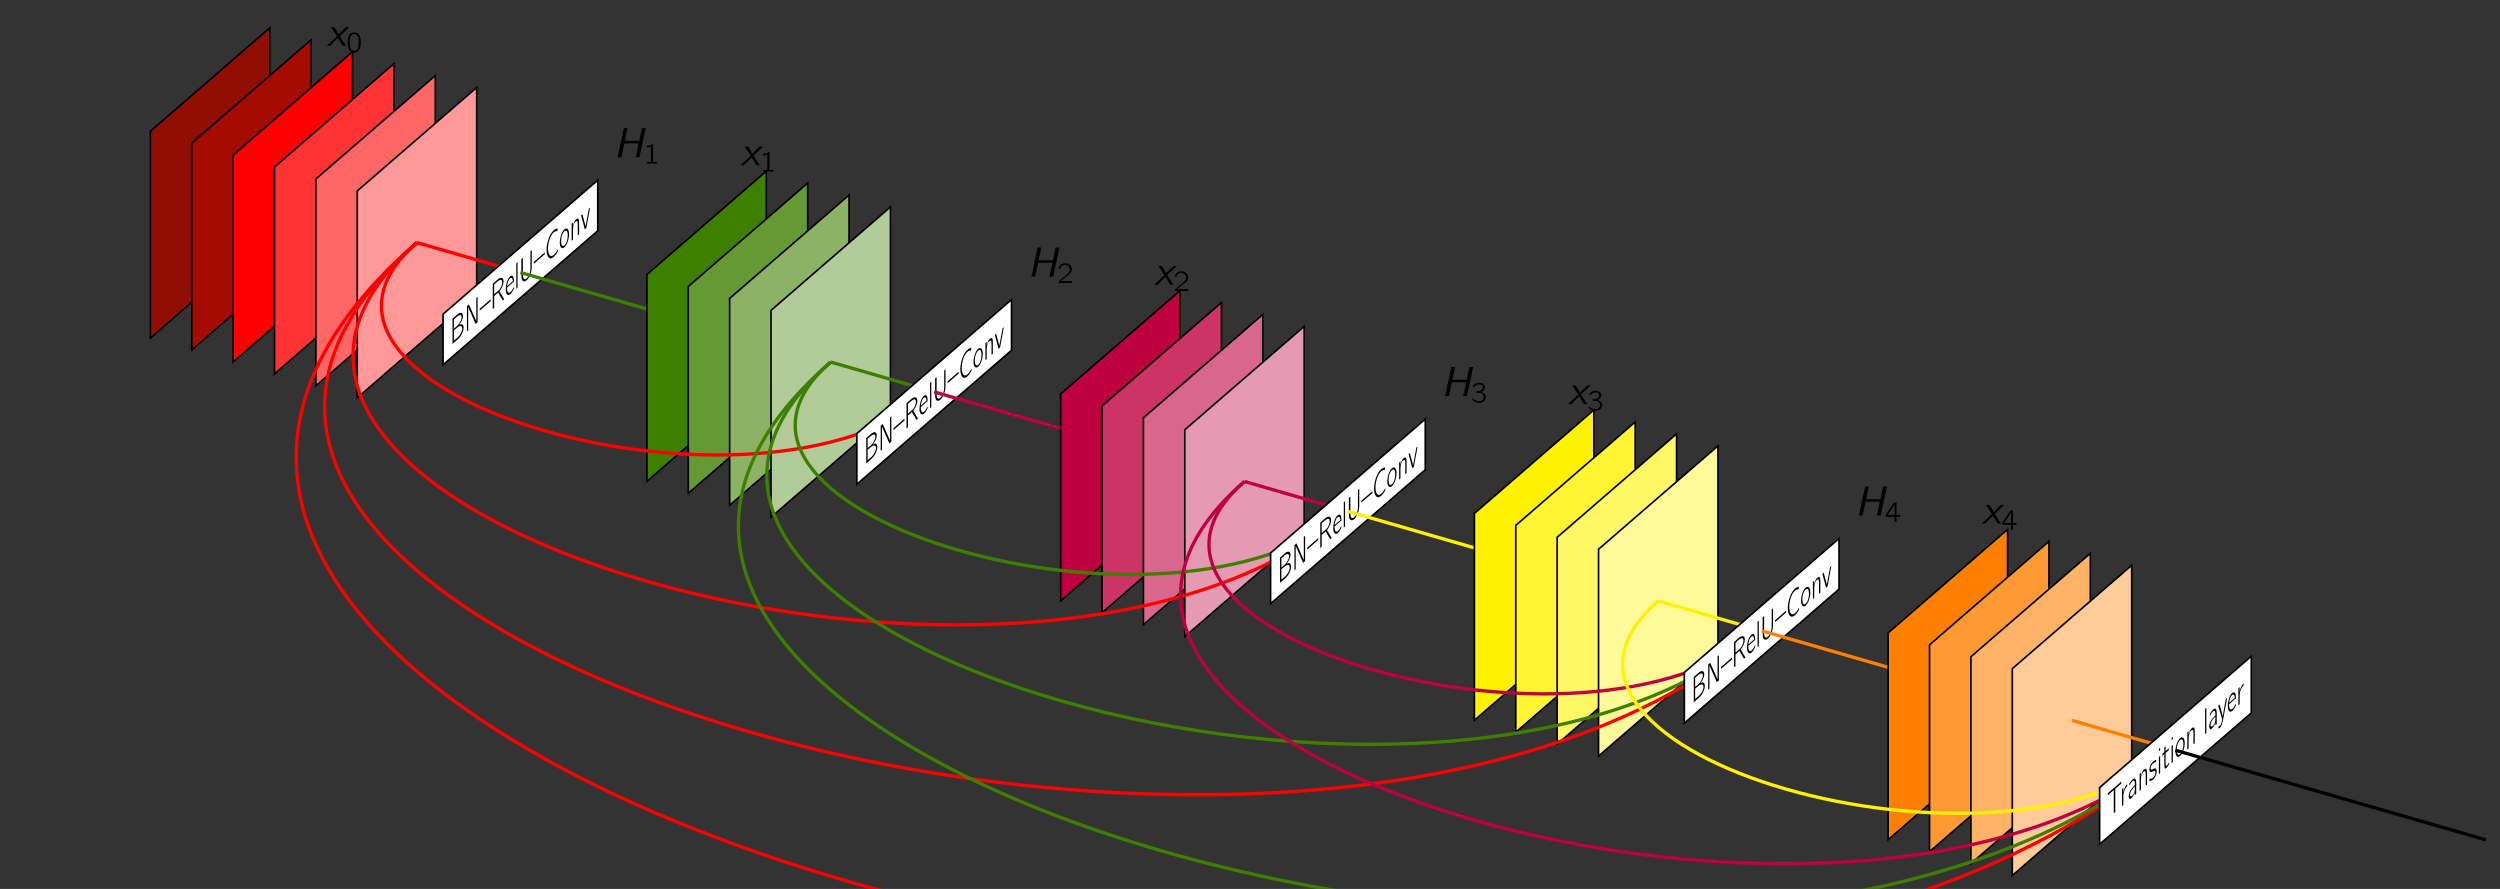 <?xml version="1.0" encoding="UTF-8"?>
<svg xmlns="http://www.w3.org/2000/svg" xmlns:xlink="http://www.w3.org/1999/xlink" width="593.323pt" height="210.975pt" viewBox="0 0 593.323 210.975">
<rect x="0" y="0" width="593.323" height="210.975" fill="#333333" stroke="none"/>
<defs>
<g>
<g id="glyph-0-0">
<path d="M 4.578 0 L 3.078 -2.281 L 5.359 -4.422 L 4.531 -4.422 L 2.844 -2.781 L 1.828 -4.422 L 1 -4.422 L 2.422 -2.281 L 0 0 L 0.812 0 L 2.656 -1.875 L 3.766 0 Z M 4.578 0 "/>
</g>
<g id="glyph-0-1">
<path d="M 6.109 0 L 7.594 -6.922 L 6.703 -6.922 L 6.047 -3.891 L 2.656 -3.891 L 3.297 -6.922 L 2.406 -6.922 L 0.938 0 L 1.828 0 L 2.516 -3.297 L 5.922 -3.297 L 5.219 0 Z M 6.109 0 "/>
</g>
<g id="glyph-1-0">
<path d="M 1.828 -4.688 C 1.672 -4.656 1.5 -4.641 1.359 -4.562 C 0.625 -4.281 0.375 -3.344 0.375 -2.406 C 0.375 -2.266 0.375 -2.125 0.375 -1.969 C 0.391 -1.328 0.547 -0.688 0.906 -0.297 C 1.219 0.016 1.672 0.141 2.094 0.109 C 2.359 0.078 2.578 -0.016 2.766 -0.141 C 3.359 -0.562 3.5 -1.422 3.5 -2.359 C 3.5 -3.125 3.359 -3.812 2.984 -4.234 C 2.703 -4.547 2.266 -4.719 1.828 -4.688 Z M 2.422 -4.172 C 2.5 -4.125 2.562 -4.078 2.625 -4.016 C 2.891 -3.766 2.969 -3.266 2.984 -2.797 C 2.984 -2.703 2.984 -2.609 2.984 -2.516 L 2.984 -2.156 C 2.984 -1.562 2.938 -0.984 2.672 -0.625 C 2.328 -0.172 1.578 -0.156 1.219 -0.609 C 1.125 -0.703 1.078 -0.828 1.031 -0.938 C 0.906 -1.297 0.875 -1.734 0.875 -2.188 L 0.875 -2.547 C 0.875 -2.641 0.891 -2.719 0.891 -2.812 C 0.891 -3.359 1.031 -3.906 1.391 -4.141 C 1.672 -4.312 2.094 -4.359 2.422 -4.172 Z M 2.422 -4.172 "/>
</g>
<g id="glyph-1-1">
<path d="M 0.781 -4.219 L 0.781 -3.828 C 1.125 -3.828 1.469 -3.891 1.781 -4.031 L 1.781 -0.391 L 0.812 -0.391 L 0.812 0 L 3.25 0 L 3.25 -0.391 L 2.281 -0.391 L 2.281 -4.688 C 2.25 -4.688 2.188 -4.688 2.156 -4.672 C 2.109 -4.656 2.062 -4.594 2.016 -4.562 C 1.734 -4.328 1.219 -4.219 0.781 -4.219 Z M 0.781 -4.219 "/>
</g>
<g id="glyph-1-2">
<path d="M 0.625 -3.203 C 0.734 -3.609 0.906 -4.047 1.344 -4.203 C 1.5 -4.266 1.672 -4.281 1.859 -4.266 C 2.219 -4.234 2.578 -4.094 2.797 -3.781 C 2.938 -3.578 2.984 -3.328 2.953 -3.078 C 2.875 -2.406 2.281 -1.984 1.797 -1.609 C 1.406 -1.312 0.594 -0.594 0.594 -0.594 L 0.453 -0.484 C 0.391 -0.406 0.391 -0.422 0.391 -0.266 L 0.391 0 L 3.484 0 L 3.484 -0.438 L 0.844 -0.438 C 1.109 -0.672 1.906 -1.344 2.141 -1.516 C 2.578 -1.844 3.062 -2.156 3.344 -2.641 C 3.641 -3.203 3.453 -3.922 2.969 -4.312 C 2.438 -4.766 1.469 -4.828 0.875 -4.391 C 0.656 -4.234 0.5 -3.984 0.391 -3.734 C 0.375 -3.672 0.328 -3.609 0.328 -3.547 C 0.344 -3.516 0.391 -3.484 0.406 -3.438 C 0.469 -3.359 0.547 -3.266 0.625 -3.203 Z M 0.625 -3.203 "/>
</g>
<g id="glyph-1-3">
<path d="M 0.688 -3.547 C 0.969 -4.031 1.516 -4.344 2.078 -4.281 C 2.484 -4.266 2.875 -4.031 2.812 -3.547 C 2.766 -3.156 2.453 -2.859 2.078 -2.75 C 1.875 -2.688 1.516 -2.672 1.297 -2.656 L 1.297 -2.266 L 1.75 -2.266 C 1.844 -2.266 1.938 -2.281 2.047 -2.266 C 2.297 -2.25 2.547 -2.156 2.734 -1.984 C 3.047 -1.688 3.094 -1.156 2.906 -0.781 C 2.812 -0.641 2.703 -0.516 2.547 -0.438 C 2.188 -0.219 1.734 -0.266 1.344 -0.391 C 1.078 -0.469 0.828 -0.609 0.625 -0.797 C 0.531 -0.875 0.469 -0.953 0.391 -1.031 C 0.375 -0.953 0.359 -0.859 0.344 -0.781 C 0.328 -0.672 0.312 -0.641 0.391 -0.562 L 0.516 -0.438 C 0.719 -0.266 0.953 -0.125 1.203 -0.016 C 1.75 0.188 2.391 0.172 2.891 -0.141 C 3.375 -0.469 3.734 -1.094 3.453 -1.688 C 3.266 -2.094 2.922 -2.328 2.469 -2.469 C 2.734 -2.594 2.922 -2.703 3.094 -2.953 C 3.234 -3.156 3.391 -3.469 3.312 -3.797 C 3.25 -4.141 2.969 -4.406 2.656 -4.547 C 2.203 -4.75 1.656 -4.719 1.203 -4.516 C 0.969 -4.422 0.766 -4.266 0.594 -4.078 C 0.562 -4.062 0.453 -3.922 0.453 -3.875 C 0.453 -3.844 0.625 -3.609 0.688 -3.547 Z M 0.688 -3.547 "/>
</g>
<g id="glyph-1-4">
<path d="M 0.219 -1.219 L 2.344 -1.219 L 2.344 0 L 2.812 0 L 2.812 -1.219 L 3.656 -1.219 L 3.656 -1.641 L 2.812 -1.641 L 2.812 -4.641 L 2.422 -4.641 C 2.375 -4.641 2.297 -4.656 2.266 -4.625 C 2.203 -4.578 2.109 -4.406 2.078 -4.391 L 1.672 -3.781 C 1.516 -3.547 0.375 -1.875 0.297 -1.75 C 0.219 -1.672 0.219 -1.641 0.219 -1.5 Z M 2.359 -4.188 L 2.359 -1.641 L 0.719 -1.641 L 1.766 -3.188 C 1.953 -3.516 2.188 -3.828 2.359 -4.188 Z M 2.359 -4.188 "/>
</g>
<g id="glyph-2-0">
<path d="M 0.5 -6.422 L 0.5 -0.422 L 1.75 -1.516 C 2.203 -1.906 2.641 -2.484 2.938 -3.328 C 3.047 -3.625 3.125 -3.984 3.125 -4.281 C 3.125 -5.266 2.547 -5.203 2.094 -4.953 C 2.453 -5.453 2.984 -6.25 2.984 -7.094 C 2.984 -7.656 2.703 -7.844 2.438 -7.812 C 2.234 -7.828 2 -7.703 1.766 -7.531 Z M 0.828 -1.188 L 0.828 -3.641 L 1.578 -4.281 C 1.859 -4.531 2.141 -4.656 2.391 -4.672 C 2.594 -4.656 2.797 -4.484 2.797 -4.078 C 2.797 -3.203 2.141 -2.344 1.766 -2 Z M 0.828 -4.047 L 0.828 -6.266 L 1.609 -6.938 C 2.016 -7.281 2.656 -7.531 2.656 -6.766 C 2.656 -5.969 2.016 -5.125 1.625 -4.734 Z M 0.828 -4.047 "/>
</g>
<g id="glyph-2-1">
<path d="M 0.5 -6.422 L 0.5 -0.422 L 0.797 -0.703 L 0.797 -6.203 L 2.547 -2.219 L 2.594 -2.234 L 3.031 -2.625 L 3.031 -8.625 L 2.719 -8.359 L 2.719 -2.875 L 0.984 -6.812 L 0.938 -6.812 Z M 0.5 -6.422 "/>
</g>
<g id="glyph-2-2">
<path d="M 0 -2.75 L 0 -2.312 L 2.609 -4.578 L 2.609 -5.016 Z M 0 -2.75 "/>
</g>
<g id="glyph-2-3">
<path d="M 0.484 -6.422 L 0.484 -0.422 L 0.828 -0.719 L 0.828 -3.516 L 1.719 -4.297 C 1.812 -4.359 1.938 -4.031 2.016 -3.875 C 2.266 -3.453 2.531 -3.062 2.766 -2.594 C 2.812 -2.547 2.828 -2.438 2.891 -2.5 C 2.922 -2.531 2.938 -2.547 2.969 -2.562 L 3.203 -2.766 L 2.078 -4.656 C 2.484 -5.109 3.047 -6.156 3.047 -7 L 3.047 -7.078 C 3 -8.156 2.203 -7.906 1.641 -7.422 Z M 0.828 -3.938 L 0.828 -6.266 L 1.547 -6.891 C 1.906 -7.188 2.344 -7.531 2.594 -7.219 C 2.688 -7.125 2.719 -6.953 2.719 -6.719 C 2.719 -6.344 2.578 -5.891 2.391 -5.547 C 2.141 -5.062 1.828 -4.797 1.531 -4.547 Z M 0.828 -3.938 "/>
</g>
<g id="glyph-2-4">
<path d="M 2.125 -2.797 C 1.891 -2.281 1.672 -1.812 1.328 -1.531 C 0.812 -1.078 0.516 -1.656 0.516 -2.609 L 2.156 -4.047 C 2.156 -4.609 2.109 -5.172 1.859 -5.375 C 1.703 -5.516 1.469 -5.438 1.234 -5.25 C 0.562 -4.656 0.219 -3.203 0.219 -2.188 L 0.219 -2.156 C 0.219 -1.141 0.672 -0.516 1.328 -1.078 C 1.609 -1.328 1.859 -1.734 2.078 -2.188 C 2.109 -2.266 2.156 -2.328 2.156 -2.422 C 2.156 -2.438 2.141 -2.469 2.141 -2.484 C 2.141 -2.594 2.125 -2.688 2.125 -2.797 Z M 0.547 -2.969 C 0.594 -3.609 0.859 -4.484 1.234 -4.812 C 1.562 -5.078 1.781 -4.891 1.859 -4.469 C 1.875 -4.359 1.891 -4.25 1.906 -4.141 Z M 0.547 -2.969 "/>
</g>
<g id="glyph-2-5">
<path d="M 0.406 -6.344 L 0.406 -0.344 L 0.703 -0.609 L 0.703 -6.609 Z M 0.406 -6.344 "/>
</g>
<g id="glyph-2-6">
<path d="M 0.484 -6.422 L 0.484 -2.641 C 0.484 -1.766 0.641 -0.984 1.297 -1.125 C 1.438 -1.141 1.578 -1.234 1.719 -1.359 C 2.328 -1.875 2.906 -3.156 2.953 -4.438 L 2.953 -8.562 L 2.641 -8.281 L 2.641 -4.188 C 2.625 -3.781 2.562 -3.359 2.422 -2.938 C 2.25 -2.453 1.984 -2.031 1.719 -1.812 C 1.438 -1.562 1.172 -1.531 1 -1.812 C 0.844 -2.062 0.844 -2.5 0.844 -2.953 L 0.844 -6.719 Z M 0.484 -6.422 "/>
</g>
<g id="glyph-2-7">
<path d="M 3.062 -3.5 C 2.953 -3.328 2.875 -3.125 2.766 -2.953 C 2.562 -2.594 2.328 -2.328 2.109 -2.141 C 1.25 -1.391 0.75 -2.312 0.75 -3.656 C 0.75 -4.953 1.234 -6.75 2.109 -7.516 C 2.297 -7.641 2.484 -7.734 2.656 -7.797 C 2.766 -7.812 2.859 -7.781 2.969 -7.797 L 3.031 -8.453 C 2.719 -8.391 2.391 -8.219 2.062 -7.922 C 1.625 -7.547 1.234 -6.922 0.938 -6.141 C 0.594 -5.234 0.406 -4.219 0.406 -3.359 C 0.406 -1.844 1.031 -0.75 2.062 -1.641 C 2.391 -1.938 2.734 -2.328 3.031 -2.938 C 3.062 -2.984 3.078 -3 3.078 -3.078 C 3.078 -3.125 3.078 -3.156 3.078 -3.172 Z M 3.062 -3.5 "/>
</g>
<g id="glyph-2-8">
<path d="M 1.234 -5.25 C 0.562 -4.531 0.203 -3.234 0.203 -2.203 C 0.203 -1.141 0.656 -0.5 1.312 -1.078 L 1.375 -1.125 C 2.031 -1.828 2.406 -3.125 2.406 -4.125 L 2.406 -4.25 C 2.375 -5.203 1.969 -5.875 1.297 -5.297 Z M 0.516 -2.422 L 0.516 -2.516 C 0.516 -3 0.578 -3.562 0.797 -4.094 C 0.922 -4.438 1.125 -4.703 1.312 -4.875 C 1.828 -5.312 2.094 -4.766 2.094 -3.922 C 2.094 -3.094 1.859 -1.984 1.297 -1.5 C 1.094 -1.312 0.891 -1.312 0.75 -1.484 C 0.594 -1.656 0.547 -2.016 0.516 -2.422 Z M 0.516 -2.422 "/>
</g>
<g id="glyph-2-9">
<path d="M 0.703 -3.828 L 0.703 -4.688 L 0.406 -4.422 L 0.406 -0.344 L 0.719 -0.625 L 0.719 -2.812 C 0.719 -3.375 0.797 -4.406 1.281 -4.828 C 1.453 -4.984 1.641 -5.078 1.75 -4.953 C 1.844 -4.812 1.859 -4.578 1.859 -4.344 C 1.859 -4.219 1.859 -4.094 1.859 -3.969 L 1.859 -1.609 L 2.172 -1.875 L 2.172 -4.234 C 2.172 -4.375 2.172 -4.516 2.172 -4.672 C 2.172 -5.328 2.047 -5.922 1.469 -5.422 C 1.219 -5.203 0.984 -4.797 0.828 -4.312 C 0.797 -4.156 0.734 -3.984 0.703 -3.828 Z M 0.703 -3.828 "/>
</g>
<g id="glyph-2-10">
<path d="M 0.078 -4.141 C 0.094 -4.031 0.125 -3.938 0.156 -3.844 L 0.297 -3.266 C 0.516 -2.531 0.703 -1.781 0.891 -1.016 C 0.922 -0.938 0.938 -0.812 0.969 -0.828 L 1.281 -1.094 C 1.328 -1.141 1.344 -1.234 1.344 -1.297 L 1.578 -2.578 C 1.719 -3.344 1.859 -4.062 2 -4.828 L 2.125 -5.562 C 2.156 -5.703 2.188 -5.844 2.203 -5.984 L 1.906 -5.688 L 1.141 -1.562 L 0.391 -4.391 L 0.297 -4.328 Z M 0.078 -4.141 "/>
</g>
<g id="glyph-2-11">
<path d="M 0.188 -6.125 L 0.188 -5.656 L 1.625 -6.906 L 1.625 -1.406 L 1.984 -1.719 L 1.984 -7.219 L 3.406 -8.453 L 3.406 -8.922 Z M 0.188 -6.125 "/>
</g>
<g id="glyph-2-12">
<path d="M 0.703 -3.609 L 0.703 -4.688 L 0.406 -4.422 L 0.406 -0.344 L 0.719 -0.625 L 0.719 -2.781 C 0.719 -3.594 1.125 -4.625 1.641 -5.078 L 1.641 -5.578 C 1.328 -5.297 1.031 -4.75 0.844 -4.156 C 0.797 -3.969 0.734 -3.797 0.703 -3.609 Z M 0.703 -3.609 "/>
</g>
<g id="glyph-2-13">
<path d="M 0.438 -3.703 C 0.516 -3.859 0.609 -4.031 0.688 -4.172 C 0.844 -4.422 1.016 -4.656 1.188 -4.797 L 1.234 -4.859 C 1.469 -5.062 1.641 -4.875 1.703 -4.547 C 1.719 -4.453 1.719 -4.312 1.719 -4.188 L 1.719 -3.797 C 1.203 -3.344 0.266 -2.344 0.266 -1.203 C 0.266 -0.688 0.484 -0.359 0.828 -0.656 C 1.141 -0.938 1.516 -1.453 1.719 -2.094 L 1.719 -1.5 L 2.047 -1.766 L 2.047 -4.062 C 2.047 -4.188 2.047 -4.312 2.047 -4.453 C 2.047 -5.094 1.828 -5.688 1.297 -5.297 L 1.234 -5.25 C 0.984 -5.016 0.734 -4.734 0.516 -4.344 C 0.469 -4.266 0.406 -4.203 0.406 -4.125 C 0.406 -3.984 0.422 -3.844 0.438 -3.703 Z M 1.719 -3.531 L 1.719 -2.906 C 1.719 -2.578 1.703 -2.25 1.5 -1.859 C 1.375 -1.641 1.234 -1.453 1.109 -1.344 C 0.891 -1.156 0.578 -1.031 0.578 -1.516 C 0.578 -2.312 1.328 -3.172 1.719 -3.531 Z M 1.719 -3.531 "/>
</g>
<g id="glyph-2-14">
<path d="M 0.188 -1 C 0.188 -0.859 0.156 -0.672 0.156 -0.531 C 0.156 -0.312 0.703 -0.609 0.766 -0.656 C 0.844 -0.672 0.938 -0.75 1.047 -0.844 C 1.406 -1.156 1.891 -1.844 1.891 -2.734 C 1.891 -3.359 1.656 -3.531 1.375 -3.469 C 1.281 -3.438 1.172 -3.375 1.062 -3.312 C 0.844 -3.172 0.453 -2.953 0.453 -3.531 C 0.453 -4 0.75 -4.375 0.984 -4.594 L 1.094 -4.672 C 1.266 -4.828 1.469 -4.938 1.641 -4.938 C 1.672 -4.922 1.719 -4.938 1.75 -4.953 L 1.797 -5.453 C 1.547 -5.438 1.297 -5.297 1.031 -5.062 C 0.656 -4.734 0.172 -4.078 0.172 -3.188 C 0.172 -1.641 1.594 -3.625 1.594 -2.469 C 1.594 -1.953 1.297 -1.5 1.047 -1.281 C 0.828 -1.094 0.609 -0.984 0.406 -0.984 C 0.344 -0.984 0.266 -1.016 0.188 -1 Z M 0.188 -1 "/>
</g>
<g id="glyph-2-15">
<path d="M 0.406 -4.422 L 0.406 -0.344 L 0.703 -0.609 L 0.703 -4.688 Z M 0.406 -6.344 L 0.406 -5.797 L 0.703 -6.062 L 0.703 -6.609 Z M 0.406 -6.344 "/>
</g>
<g id="glyph-2-16">
<path d="M 0.578 -5.75 L 0.578 -4.578 L 0.094 -4.156 L 0.094 -3.719 L 0.578 -4.141 L 0.578 -1.641 C 0.578 -1.188 0.609 -0.562 0.922 -0.734 L 0.969 -0.781 C 1.219 -0.984 1.453 -1.312 1.672 -1.688 C 1.688 -1.734 1.734 -1.797 1.734 -1.844 C 1.734 -1.875 1.719 -1.906 1.719 -1.938 C 1.703 -2 1.688 -2.109 1.672 -2.172 L 1.562 -1.922 C 1.438 -1.719 1.312 -1.516 1.188 -1.391 C 0.922 -1.172 0.875 -1.562 0.875 -2.016 L 0.875 -4.391 L 1.656 -5.078 L 1.656 -5.516 L 0.875 -4.828 L 0.875 -6 Z M 0.578 -5.75 "/>
</g>
<g id="glyph-2-17">
<path d="M 0.078 -4.141 C 0.094 -4.031 0.125 -3.906 0.172 -3.812 C 0.453 -2.891 0.703 -1.938 0.984 -1.031 C 1 -1 1.031 -0.953 1.031 -0.906 L 1.031 -0.891 C 1.031 -0.812 0.984 -0.578 0.938 -0.438 C 0.875 -0.062 0.797 0.391 0.547 0.609 C 0.406 0.734 0.266 0.797 0.125 0.844 L 0.156 1.312 C 0.281 1.219 0.406 1.156 0.547 1.047 L 0.609 1 C 0.938 0.641 1.109 -0.094 1.219 -0.672 C 1.266 -0.953 1.328 -1.25 1.375 -1.516 C 1.625 -2.828 1.859 -4.125 2.109 -5.453 C 2.141 -5.609 2.188 -5.812 2.203 -5.984 L 1.953 -5.766 C 1.859 -5.688 1.859 -5.5 1.812 -5.359 C 1.672 -4.469 1.5 -3.594 1.344 -2.719 C 1.281 -2.328 1.203 -1.938 1.172 -1.578 C 1.109 -1.953 1.016 -2.281 0.922 -2.609 C 0.828 -2.969 0.719 -3.312 0.609 -3.672 L 0.406 -4.328 C 0.406 -4.391 0.406 -4.422 0.359 -4.391 Z M 0.078 -4.141 "/>
</g>
</g>
<clipPath id="clip-0">
<path clip-rule="nonzero" d="M 462 125 L 502 125 L 502 210.977 L 462 210.977 Z M 462 125 "/>
</clipPath>
<clipPath id="clip-1">
<path clip-rule="nonzero" d="M 471 128 L 512 128 L 512 210.977 L 471 210.977 Z M 471 128 "/>
</clipPath>
<clipPath id="clip-2">
<path clip-rule="nonzero" d="M 59 46 L 528 46 L 528 210.977 L 59 210.977 Z M 59 46 "/>
</clipPath>
<clipPath id="clip-3">
<path clip-rule="nonzero" d="M 163 74 L 528 74 L 528 210.977 L 163 210.977 Z M 163 74 "/>
</clipPath>
<clipPath id="clip-4">
<path clip-rule="nonzero" d="M 268 103 L 528 103 L 528 210.977 L 268 210.977 Z M 268 103 "/>
</clipPath>
<clipPath id="clip-5">
<path clip-rule="nonzero" d="M 505 166 L 593.324 166 L 593.324 210.977 L 505 210.977 Z M 505 166 "/>
</clipPath>
</defs>
<path fill-rule="nonzero" fill="rgb(56.47%, 5.489%, 1.175%)" fill-opacity="1" stroke-width="0.399" stroke-linecap="butt" stroke-linejoin="miter" stroke="rgb(0%, 0%, 0%)" stroke-opacity="1" stroke-miterlimit="10" d="M -23.991 -33.984 L -23.991 15.109 L 4.353 39.652 L 4.353 -9.438 Z M -23.991 -33.984 " transform="matrix(1, 0, 0, -1, 59.682, 46.246)"/>
<path fill-rule="nonzero" fill="rgb(65.175%, 4.39%, 0.94%)" fill-opacity="1" stroke-width="0.399" stroke-linecap="butt" stroke-linejoin="miter" stroke="rgb(0%, 0%, 0%)" stroke-opacity="1" stroke-miterlimit="10" d="M -14.17 -36.816 L -14.17 12.273 L 14.17 36.816 L 14.17 -12.274 Z M -14.17 -36.816 " transform="matrix(1, 0, 0, -1, 59.682, 46.246)"/>
<path fill="none" stroke-width="0.797" stroke-linecap="butt" stroke-linejoin="miter" stroke="rgb(100%, 0%, 0%)" stroke-opacity="1" stroke-miterlimit="10" d="M 0.002 -0 L 9.818 -2.836 " transform="matrix(1, 0, 0, -1, 59.682, 46.246)"/>
<path fill-rule="nonzero" fill="rgb(100%, 0%, 0%)" fill-opacity="1" stroke-width="0.399" stroke-linecap="butt" stroke-linejoin="miter" stroke="rgb(0%, 0%, 0%)" stroke-opacity="1" stroke-miterlimit="10" d="M -4.35 -39.652 L -4.35 9.437 L 23.99 33.984 L 23.99 -15.106 Z M -4.35 -39.652 " transform="matrix(1, 0, 0, -1, 59.682, 46.246)"/>
<path fill="none" stroke-width="0.797" stroke-linecap="butt" stroke-linejoin="miter" stroke="rgb(100%, 0%, 0%)" stroke-opacity="1" stroke-miterlimit="10" d="M 9.818 -2.836 L 19.638 -5.668 " transform="matrix(1, 0, 0, -1, 59.682, 46.246)"/>
<path fill-rule="nonzero" fill="rgb(100%, 20%, 20%)" fill-opacity="1" stroke-width="0.399" stroke-linecap="butt" stroke-linejoin="miter" stroke="rgb(0%, 0%, 0%)" stroke-opacity="1" stroke-miterlimit="10" d="M 5.466 -42.488 L 5.466 6.605 L 33.81 31.148 L 33.81 -17.942 Z M 5.466 -42.488 " transform="matrix(1, 0, 0, -1, 59.682, 46.246)"/>
<path fill="none" stroke-width="0.797" stroke-linecap="butt" stroke-linejoin="miter" stroke="rgb(100%, 0%, 0%)" stroke-opacity="1" stroke-miterlimit="10" d="M 19.638 -5.668 L 29.459 -8.504 " transform="matrix(1, 0, 0, -1, 59.682, 46.246)"/>
<path fill-rule="nonzero" fill="rgb(100%, 39.999%, 39.999%)" fill-opacity="1" stroke-width="0.399" stroke-linecap="butt" stroke-linejoin="miter" stroke="rgb(0%, 0%, 0%)" stroke-opacity="1" stroke-miterlimit="10" d="M 15.287 -45.32 L 15.287 3.769 L 43.63 28.312 L 43.63 -20.777 Z M 15.287 -45.32 " transform="matrix(1, 0, 0, -1, 59.682, 46.246)"/>
<path fill="none" stroke-width="0.797" stroke-linecap="butt" stroke-linejoin="miter" stroke="rgb(100%, 0%, 0%)" stroke-opacity="1" stroke-miterlimit="10" d="M 29.459 -8.504 L 39.279 -11.34 " transform="matrix(1, 0, 0, -1, 59.682, 46.246)"/>
<path fill-rule="nonzero" fill="rgb(100%, 59.999%, 59.999%)" fill-opacity="1" stroke-width="0.399" stroke-linecap="butt" stroke-linejoin="miter" stroke="rgb(0%, 0%, 0%)" stroke-opacity="1" stroke-miterlimit="10" d="M 25.107 -48.156 L 25.107 0.933 L 53.451 25.48 L 53.451 -23.609 Z M 25.107 -48.156 " transform="matrix(1, 0, 0, -1, 59.682, 46.246)"/>
<g fill="rgb(0%, 0%, 0%)" fill-opacity="1">
<use xlink:href="#glyph-0-0" x="77.541" y="10.876"/>
</g>
<g fill="rgb(0%, 0%, 0%)" fill-opacity="1">
<use xlink:href="#glyph-1-0" x="82.134" y="12.37"/>
</g>
<path fill="none" stroke-width="0.797" stroke-linecap="butt" stroke-linejoin="miter" stroke="rgb(100%, 0%, 0%)" stroke-opacity="1" stroke-miterlimit="10" d="M 39.279 -11.34 L 63.826 -18.426 " transform="matrix(1, 0, 0, -1, 59.682, 46.246)"/>
<path fill-rule="nonzero" fill="rgb(100%, 100%, 100%)" fill-opacity="1" stroke-width="0.399" stroke-linecap="butt" stroke-linejoin="miter" stroke="rgb(0%, 0%, 0%)" stroke-opacity="1" stroke-miterlimit="10" d="M 82.181 3.484 L 45.47 -28.305 L 45.47 -40.336 L 82.181 -8.543 Z M 82.181 3.484 " transform="matrix(1, 0, 0, -1, 59.682, 46.246)"/>
<g fill="rgb(0%, 0%, 0%)" fill-opacity="1">
<use xlink:href="#glyph-2-0" x="106.896" y="82.052"/>
<use xlink:href="#glyph-2-1" x="110.32" y="79.087"/>
<use xlink:href="#glyph-2-2" x="113.848" y="76.032"/>
<use xlink:href="#glyph-2-3" x="116.463" y="73.767"/>
<use xlink:href="#glyph-2-4" x="119.804" y="70.874"/>
<use xlink:href="#glyph-2-5" x="122.128" y="68.861"/>
<use xlink:href="#glyph-2-6" x="123.249" y="67.89"/>
<use xlink:href="#glyph-2-2" x="126.694" y="64.907"/>
<use xlink:href="#glyph-2-7" x="129.308" y="62.642"/>
<use xlink:href="#glyph-2-8" x="132.649" y="59.749"/>
<use xlink:href="#glyph-2-9" x="135.264" y="57.485"/>
<use xlink:href="#glyph-2-10" x="137.837" y="55.256"/>
</g>
<g fill="rgb(0%, 0%, 0%)" fill-opacity="1">
<use xlink:href="#glyph-0-1" x="145.648" y="37.322"/>
</g>
<g fill="rgb(0%, 0%, 0%)" fill-opacity="1">
<use xlink:href="#glyph-1-1" x="152.705" y="38.816"/>
</g>
<path fill="none" stroke-width="0.797" stroke-linecap="butt" stroke-linejoin="miter" stroke="rgb(24.706%, 49.805%, 0%)" stroke-opacity="1" stroke-miterlimit="10" d="M 63.826 -18.426 L 137.474 -39.684 " transform="matrix(1, 0, 0, -1, 59.682, 46.246)"/>
<path fill="none" stroke-width="0.797" stroke-linecap="butt" stroke-linejoin="miter" stroke="rgb(24.706%, 49.805%, 0%)" stroke-opacity="1" stroke-miterlimit="10" d="M 98.197 -28.348 L 108.017 -31.18 " transform="matrix(1, 0, 0, -1, 59.682, 46.246)"/>
<path fill-rule="nonzero" fill="rgb(24.706%, 49.805%, 0%)" fill-opacity="1" stroke-width="0.399" stroke-linecap="butt" stroke-linejoin="miter" stroke="rgb(0%, 0%, 0%)" stroke-opacity="1" stroke-miterlimit="10" d="M 93.845 -68 L 93.845 -18.91 L 122.189 5.637 L 122.189 -43.453 Z M 93.845 -68 " transform="matrix(1, 0, 0, -1, 59.682, 46.246)"/>
<path fill="none" stroke-width="0.797" stroke-linecap="butt" stroke-linejoin="miter" stroke="rgb(24.706%, 49.805%, 0%)" stroke-opacity="1" stroke-miterlimit="10" d="M 108.017 -31.18 L 117.834 -34.016 " transform="matrix(1, 0, 0, -1, 59.682, 46.246)"/>
<path fill-rule="nonzero" fill="rgb(39.766%, 59.842%, 20%)" fill-opacity="1" stroke-width="0.399" stroke-linecap="butt" stroke-linejoin="miter" stroke="rgb(0%, 0%, 0%)" stroke-opacity="1" stroke-miterlimit="10" d="M 103.666 -70.832 L 103.666 -21.742 L 132.006 2.801 L 132.006 -46.289 Z M 103.666 -70.832 " transform="matrix(1, 0, 0, -1, 59.682, 46.246)"/>
<path fill="none" stroke-width="0.797" stroke-linecap="butt" stroke-linejoin="miter" stroke="rgb(24.706%, 49.805%, 0%)" stroke-opacity="1" stroke-miterlimit="10" d="M 117.834 -34.016 L 127.654 -36.852 " transform="matrix(1, 0, 0, -1, 59.682, 46.246)"/>
<path fill-rule="nonzero" fill="rgb(54.825%, 69.881%, 39.999%)" fill-opacity="1" stroke-width="0.399" stroke-linecap="butt" stroke-linejoin="miter" stroke="rgb(0%, 0%, 0%)" stroke-opacity="1" stroke-miterlimit="10" d="M 113.482 -73.668 L 113.482 -24.578 L 141.826 -0.031 L 141.826 -49.125 Z M 113.482 -73.668 " transform="matrix(1, 0, 0, -1, 59.682, 46.246)"/>
<path fill="none" stroke-width="0.797" stroke-linecap="butt" stroke-linejoin="miter" stroke="rgb(24.706%, 49.805%, 0%)" stroke-opacity="1" stroke-miterlimit="10" d="M 127.654 -36.852 L 137.474 -39.684 " transform="matrix(1, 0, 0, -1, 59.682, 46.246)"/>
<path fill-rule="nonzero" fill="rgb(69.881%, 79.921%, 59.999%)" fill-opacity="1" stroke-width="0.399" stroke-linecap="butt" stroke-linejoin="miter" stroke="rgb(0%, 0%, 0%)" stroke-opacity="1" stroke-miterlimit="10" d="M 123.302 -76.504 L 123.302 -27.414 L 151.646 -2.867 L 151.646 -51.957 Z M 123.302 -76.504 " transform="matrix(1, 0, 0, -1, 59.682, 46.246)"/>
<g fill="rgb(0%, 0%, 0%)" fill-opacity="1">
<use xlink:href="#glyph-0-0" x="175.736" y="39.222"/>
</g>
<g fill="rgb(0%, 0%, 0%)" fill-opacity="1">
<use xlink:href="#glyph-1-1" x="180.33" y="40.716"/>
</g>
<path fill="none" stroke-width="0.797" stroke-linecap="butt" stroke-linejoin="miter" stroke="rgb(24.706%, 49.805%, 0%)" stroke-opacity="1" stroke-miterlimit="10" d="M 137.474 -39.684 L 162.025 -46.774 " transform="matrix(1, 0, 0, -1, 59.682, 46.246)"/>
<path fill="none" stroke-width="0.797" stroke-linecap="butt" stroke-linejoin="miter" stroke="rgb(100%, 0%, 0%)" stroke-opacity="1" stroke-miterlimit="10" d="M 39.279 -11.34 C -2.178 -47.238 120.568 -82.672 162.025 -46.774 " transform="matrix(1, 0, 0, -1, 59.682, 46.246)"/>
<path fill-rule="nonzero" fill="rgb(100%, 100%, 100%)" fill-opacity="1" stroke-width="0.399" stroke-linecap="butt" stroke-linejoin="miter" stroke="rgb(0%, 0%, 0%)" stroke-opacity="1" stroke-miterlimit="10" d="M 180.381 -24.863 L 143.67 -56.652 L 143.67 -68.684 L 180.381 -36.891 Z M 180.381 -24.863 " transform="matrix(1, 0, 0, -1, 59.682, 46.246)"/>
<g fill="rgb(0%, 0%, 0%)" fill-opacity="1">
<use xlink:href="#glyph-2-0" x="205.091" y="110.399"/>
<use xlink:href="#glyph-2-1" x="208.515" y="107.434"/>
<use xlink:href="#glyph-2-2" x="212.043" y="104.379"/>
<use xlink:href="#glyph-2-3" x="214.658" y="102.114"/>
<use xlink:href="#glyph-2-4" x="217.999" y="99.221"/>
<use xlink:href="#glyph-2-5" x="220.323" y="97.208"/>
<use xlink:href="#glyph-2-6" x="221.444" y="96.237"/>
<use xlink:href="#glyph-2-2" x="224.889" y="93.254"/>
<use xlink:href="#glyph-2-7" x="227.503" y="90.989"/>
<use xlink:href="#glyph-2-8" x="230.844" y="88.096"/>
<use xlink:href="#glyph-2-9" x="233.459" y="85.832"/>
<use xlink:href="#glyph-2-10" x="236.032" y="83.603"/>
</g>
<g fill="rgb(0%, 0%, 0%)" fill-opacity="1">
<use xlink:href="#glyph-0-1" x="243.844" y="65.668"/>
</g>
<g fill="rgb(0%, 0%, 0%)" fill-opacity="1">
<use xlink:href="#glyph-1-2" x="250.9" y="67.163"/>
</g>
<path fill="none" stroke-width="0.797" stroke-linecap="butt" stroke-linejoin="miter" stroke="rgb(75%, 0%, 25%)" stroke-opacity="1" stroke-miterlimit="10" d="M 162.025 -46.774 L 235.67 -68.031 " transform="matrix(1, 0, 0, -1, 59.682, 46.246)"/>
<path fill="none" stroke-width="0.797" stroke-linecap="butt" stroke-linejoin="miter" stroke="rgb(75%, 0%, 25%)" stroke-opacity="1" stroke-miterlimit="10" d="M 196.392 -56.695 L 206.213 -59.527 " transform="matrix(1, 0, 0, -1, 59.682, 46.246)"/>
<path fill-rule="nonzero" fill="rgb(75%, 0%, 25%)" fill-opacity="1" stroke-width="0.399" stroke-linecap="butt" stroke-linejoin="miter" stroke="rgb(0%, 0%, 0%)" stroke-opacity="1" stroke-miterlimit="10" d="M 192.041 -96.344 L 192.041 -47.254 L 220.384 -22.711 L 220.384 -71.801 Z M 192.041 -96.344 " transform="matrix(1, 0, 0, -1, 59.682, 46.246)"/>
<path fill="none" stroke-width="0.797" stroke-linecap="butt" stroke-linejoin="miter" stroke="rgb(75%, 0%, 25%)" stroke-opacity="1" stroke-miterlimit="10" d="M 206.213 -59.527 L 216.033 -62.363 " transform="matrix(1, 0, 0, -1, 59.682, 46.246)"/>
<path fill-rule="nonzero" fill="rgb(79.999%, 20%, 39.999%)" fill-opacity="1" stroke-width="0.399" stroke-linecap="butt" stroke-linejoin="miter" stroke="rgb(0%, 0%, 0%)" stroke-opacity="1" stroke-miterlimit="10" d="M 201.861 -99.18 L 201.861 -50.09 L 230.205 -25.547 L 230.205 -74.637 Z M 201.861 -99.18 " transform="matrix(1, 0, 0, -1, 59.682, 46.246)"/>
<path fill="none" stroke-width="0.797" stroke-linecap="butt" stroke-linejoin="miter" stroke="rgb(75%, 0%, 25%)" stroke-opacity="1" stroke-miterlimit="10" d="M 216.033 -62.363 L 225.853 -65.199 " transform="matrix(1, 0, 0, -1, 59.682, 46.246)"/>
<path fill-rule="nonzero" fill="rgb(84.999%, 39.999%, 54.999%)" fill-opacity="1" stroke-width="0.399" stroke-linecap="butt" stroke-linejoin="miter" stroke="rgb(0%, 0%, 0%)" stroke-opacity="1" stroke-miterlimit="10" d="M 211.681 -102.016 L 211.681 -52.926 L 240.021 -28.379 L 240.021 -77.469 Z M 211.681 -102.016 " transform="matrix(1, 0, 0, -1, 59.682, 46.246)"/>
<path fill="none" stroke-width="0.797" stroke-linecap="butt" stroke-linejoin="miter" stroke="rgb(75%, 0%, 25%)" stroke-opacity="1" stroke-miterlimit="10" d="M 225.853 -65.199 L 235.67 -68.031 " transform="matrix(1, 0, 0, -1, 59.682, 46.246)"/>
<path fill-rule="nonzero" fill="rgb(89.999%, 59.999%, 70%)" fill-opacity="1" stroke-width="0.399" stroke-linecap="butt" stroke-linejoin="miter" stroke="rgb(0%, 0%, 0%)" stroke-opacity="1" stroke-miterlimit="10" d="M 221.502 -104.848 L 221.502 -55.758 L 249.841 -31.215 L 249.841 -80.305 Z M 221.502 -104.848 " transform="matrix(1, 0, 0, -1, 59.682, 46.246)"/>
<g fill="rgb(0%, 0%, 0%)" fill-opacity="1">
<use xlink:href="#glyph-0-0" x="273.931" y="67.568"/>
</g>
<g fill="rgb(0%, 0%, 0%)" fill-opacity="1">
<use xlink:href="#glyph-1-2" x="278.525" y="69.063"/>
</g>
<path fill="none" stroke-width="0.797" stroke-linecap="butt" stroke-linejoin="miter" stroke="rgb(75%, 0%, 25%)" stroke-opacity="1" stroke-miterlimit="10" d="M 235.67 -68.031 L 260.22 -75.117 " transform="matrix(1, 0, 0, -1, 59.682, 46.246)"/>
<path fill="none" stroke-width="0.797" stroke-linecap="butt" stroke-linejoin="miter" stroke="rgb(100%, 0%, 0%)" stroke-opacity="1" stroke-miterlimit="10" d="M 39.279 -11.34 C -35.342 -75.957 185.603 -139.738 260.22 -75.117 " transform="matrix(1, 0, 0, -1, 59.682, 46.246)"/>
<path fill="none" stroke-width="0.797" stroke-linecap="butt" stroke-linejoin="miter" stroke="rgb(24.706%, 49.805%, 0%)" stroke-opacity="1" stroke-miterlimit="10" d="M 137.474 -39.684 C 96.021 -75.586 218.767 -111.02 260.22 -75.117 " transform="matrix(1, 0, 0, -1, 59.682, 46.246)"/>
<path fill-rule="nonzero" fill="rgb(100%, 100%, 100%)" fill-opacity="1" stroke-width="0.399" stroke-linecap="butt" stroke-linejoin="miter" stroke="rgb(0%, 0%, 0%)" stroke-opacity="1" stroke-miterlimit="10" d="M 278.576 -53.207 L 241.865 -85 L 241.865 -97.027 L 278.576 -65.238 Z M 278.576 -53.207 " transform="matrix(1, 0, 0, -1, 59.682, 46.246)"/>
<g fill="rgb(0%, 0%, 0%)" fill-opacity="1">
<use xlink:href="#glyph-2-0" x="303.286" y="138.745"/>
<use xlink:href="#glyph-2-1" x="306.71" y="135.78"/>
<use xlink:href="#glyph-2-2" x="310.238" y="132.725"/>
<use xlink:href="#glyph-2-3" x="312.853" y="130.46"/>
<use xlink:href="#glyph-2-4" x="316.194" y="127.567"/>
<use xlink:href="#glyph-2-5" x="318.518" y="125.554"/>
<use xlink:href="#glyph-2-6" x="319.639" y="124.583"/>
<use xlink:href="#glyph-2-2" x="323.084" y="121.6"/>
<use xlink:href="#glyph-2-7" x="325.698" y="119.335"/>
<use xlink:href="#glyph-2-8" x="329.039" y="116.442"/>
<use xlink:href="#glyph-2-9" x="331.654" y="114.178"/>
<use xlink:href="#glyph-2-10" x="334.227" y="111.949"/>
</g>
<g fill="rgb(0%, 0%, 0%)" fill-opacity="1">
<use xlink:href="#glyph-0-1" x="342.039" y="94.015"/>
</g>
<g fill="rgb(0%, 0%, 0%)" fill-opacity="1">
<use xlink:href="#glyph-1-3" x="349.095" y="95.509"/>
</g>
<path fill="none" stroke-width="0.797" stroke-linecap="butt" stroke-linejoin="miter" stroke="rgb(100%, 94.899%, 0%)" stroke-opacity="1" stroke-miterlimit="10" d="M 260.22 -75.117 L 333.869 -96.379 " transform="matrix(1, 0, 0, -1, 59.682, 46.246)"/>
<path fill="none" stroke-width="0.797" stroke-linecap="butt" stroke-linejoin="miter" stroke="rgb(100%, 94.899%, 0%)" stroke-opacity="1" stroke-miterlimit="10" d="M 294.591 -85.039 L 304.408 -87.875 " transform="matrix(1, 0, 0, -1, 59.682, 46.246)"/>
<path fill-rule="nonzero" fill="rgb(100%, 94.899%, 0%)" fill-opacity="1" stroke-width="0.399" stroke-linecap="butt" stroke-linejoin="miter" stroke="rgb(0%, 0%, 0%)" stroke-opacity="1" stroke-miterlimit="10" d="M 290.236 -124.692 L 290.236 -75.602 L 318.58 -51.059 L 318.58 -100.149 Z M 290.236 -124.692 " transform="matrix(1, 0, 0, -1, 59.682, 46.246)"/>
<path fill="none" stroke-width="0.797" stroke-linecap="butt" stroke-linejoin="miter" stroke="rgb(100%, 94.899%, 0%)" stroke-opacity="1" stroke-miterlimit="10" d="M 304.408 -87.875 L 314.228 -90.711 " transform="matrix(1, 0, 0, -1, 59.682, 46.246)"/>
<path fill-rule="nonzero" fill="rgb(100%, 95.92%, 20.001%)" fill-opacity="1" stroke-width="0.399" stroke-linecap="butt" stroke-linejoin="miter" stroke="rgb(0%, 0%, 0%)" stroke-opacity="1" stroke-miterlimit="10" d="M 300.056 -127.527 L 300.056 -78.438 L 328.4 -53.891 L 328.4 -102.981 Z M 300.056 -127.527 " transform="matrix(1, 0, 0, -1, 59.682, 46.246)"/>
<path fill="none" stroke-width="0.797" stroke-linecap="butt" stroke-linejoin="miter" stroke="rgb(100%, 94.899%, 0%)" stroke-opacity="1" stroke-miterlimit="10" d="M 314.228 -90.711 L 324.048 -93.543 " transform="matrix(1, 0, 0, -1, 59.682, 46.246)"/>
<path fill-rule="nonzero" fill="rgb(100%, 96.939%, 40.001%)" fill-opacity="1" stroke-width="0.399" stroke-linecap="butt" stroke-linejoin="miter" stroke="rgb(0%, 0%, 0%)" stroke-opacity="1" stroke-miterlimit="10" d="M 309.877 -130.363 L 309.877 -81.27 L 338.22 -56.727 L 338.22 -105.817 Z M 309.877 -130.363 " transform="matrix(1, 0, 0, -1, 59.682, 46.246)"/>
<path fill="none" stroke-width="0.797" stroke-linecap="butt" stroke-linejoin="miter" stroke="rgb(100%, 94.899%, 0%)" stroke-opacity="1" stroke-miterlimit="10" d="M 324.048 -93.543 L 333.869 -96.379 " transform="matrix(1, 0, 0, -1, 59.682, 46.246)"/>
<path fill-rule="nonzero" fill="rgb(100%, 97.96%, 60.001%)" fill-opacity="1" stroke-width="0.399" stroke-linecap="butt" stroke-linejoin="miter" stroke="rgb(0%, 0%, 0%)" stroke-opacity="1" stroke-miterlimit="10" d="M 319.697 -133.195 L 319.697 -84.106 L 348.041 -59.563 L 348.041 -108.652 Z M 319.697 -133.195 " transform="matrix(1, 0, 0, -1, 59.682, 46.246)"/>
<g fill="rgb(0%, 0%, 0%)" fill-opacity="1">
<use xlink:href="#glyph-0-0" x="372.126" y="95.915"/>
</g>
<g fill="rgb(0%, 0%, 0%)" fill-opacity="1">
<use xlink:href="#glyph-1-3" x="376.72" y="97.409"/>
</g>
<path fill="none" stroke-width="0.797" stroke-linecap="butt" stroke-linejoin="miter" stroke="rgb(100%, 94.899%, 0%)" stroke-opacity="1" stroke-miterlimit="10" d="M 333.869 -96.379 L 358.416 -103.465 " transform="matrix(1, 0, 0, -1, 59.682, 46.246)"/>
<path fill="none" stroke-width="0.797" stroke-linecap="butt" stroke-linejoin="miter" stroke="rgb(100%, 0%, 0%)" stroke-opacity="1" stroke-miterlimit="10" d="M 39.279 -11.34 C -68.506 -104.68 250.634 -196.805 358.42 -103.465 " transform="matrix(1, 0, 0, -1, 59.682, 46.246)"/>
<path fill="none" stroke-width="0.797" stroke-linecap="butt" stroke-linejoin="miter" stroke="rgb(24.706%, 49.805%, 0%)" stroke-opacity="1" stroke-miterlimit="10" d="M 137.474 -39.684 C 62.857 -104.305 283.798 -168.086 358.42 -103.465 " transform="matrix(1, 0, 0, -1, 59.682, 46.246)"/>
<path fill="none" stroke-width="0.797" stroke-linecap="butt" stroke-linejoin="miter" stroke="rgb(75%, 0%, 25%)" stroke-opacity="1" stroke-miterlimit="10" d="M 235.673 -68.031 C 194.216 -103.934 316.963 -139.367 358.42 -103.465 " transform="matrix(1, 0, 0, -1, 59.682, 46.246)"/>
<path fill-rule="nonzero" fill="rgb(100%, 100%, 100%)" fill-opacity="1" stroke-width="0.399" stroke-linecap="butt" stroke-linejoin="miter" stroke="rgb(0%, 0%, 0%)" stroke-opacity="1" stroke-miterlimit="10" d="M 376.771 -81.555 L 340.06 -113.348 L 340.06 -125.375 L 376.771 -93.582 Z M 376.771 -81.555 " transform="matrix(1, 0, 0, -1, 59.682, 46.246)"/>
<g fill="rgb(0%, 0%, 0%)" fill-opacity="1">
<use xlink:href="#glyph-2-0" x="401.482" y="167.091"/>
<use xlink:href="#glyph-2-1" x="404.906" y="164.126"/>
<use xlink:href="#glyph-2-2" x="408.434" y="161.071"/>
<use xlink:href="#glyph-2-3" x="411.049" y="158.806"/>
<use xlink:href="#glyph-2-4" x="414.39" y="155.913"/>
<use xlink:href="#glyph-2-5" x="416.714" y="153.9"/>
<use xlink:href="#glyph-2-6" x="417.835" y="152.929"/>
<use xlink:href="#glyph-2-2" x="421.28" y="149.946"/>
<use xlink:href="#glyph-2-7" x="423.894" y="147.681"/>
<use xlink:href="#glyph-2-8" x="427.235" y="144.788"/>
<use xlink:href="#glyph-2-9" x="429.85" y="142.524"/>
<use xlink:href="#glyph-2-10" x="432.423" y="140.295"/>
</g>
<g fill="rgb(0%, 0%, 0%)" fill-opacity="1">
<use xlink:href="#glyph-0-1" x="440.234" y="122.361"/>
</g>
<g fill="rgb(0%, 0%, 0%)" fill-opacity="1">
<use xlink:href="#glyph-1-4" x="447.291" y="123.856"/>
</g>
<path fill="none" stroke-width="0.797" stroke-linecap="butt" stroke-linejoin="miter" stroke="rgb(100%, 50%, 0%)" stroke-opacity="1" stroke-miterlimit="10" d="M 358.416 -103.465 L 432.064 -124.727 " transform="matrix(1, 0, 0, -1, 59.682, 46.246)"/>
<path fill="none" stroke-width="0.797" stroke-linecap="butt" stroke-linejoin="miter" stroke="rgb(100%, 50%, 0%)" stroke-opacity="1" stroke-miterlimit="10" d="M 392.787 -113.387 L 402.607 -116.223 " transform="matrix(1, 0, 0, -1, 59.682, 46.246)"/>
<path fill-rule="nonzero" fill="rgb(100%, 50%, 0%)" fill-opacity="1" stroke-width="0.399" stroke-linecap="butt" stroke-linejoin="miter" stroke="rgb(0%, 0%, 0%)" stroke-opacity="1" stroke-miterlimit="10" d="M 388.435 -153.039 L 388.435 -103.949 L 416.775 -79.402 L 416.775 -128.496 Z M 388.435 -153.039 " transform="matrix(1, 0, 0, -1, 59.682, 46.246)"/>
<path fill="none" stroke-width="0.797" stroke-linecap="butt" stroke-linejoin="miter" stroke="rgb(100%, 50%, 0%)" stroke-opacity="1" stroke-miterlimit="10" d="M 402.607 -116.223 L 412.423 -119.055 " transform="matrix(1, 0, 0, -1, 59.682, 46.246)"/>
<path fill-rule="nonzero" fill="rgb(100%, 59.999%, 20%)" fill-opacity="1" stroke-width="0.399" stroke-linecap="butt" stroke-linejoin="miter" stroke="rgb(0%, 0%, 0%)" stroke-opacity="1" stroke-miterlimit="10" d="M 398.255 -155.875 L 398.255 -106.785 L 426.595 -82.238 L 426.595 -131.328 Z M 398.255 -155.875 " transform="matrix(1, 0, 0, -1, 59.682, 46.246)"/>
<path fill="none" stroke-width="0.797" stroke-linecap="butt" stroke-linejoin="miter" stroke="rgb(100%, 50%, 0%)" stroke-opacity="1" stroke-miterlimit="10" d="M 412.423 -119.055 L 422.244 -121.891 " transform="matrix(1, 0, 0, -1, 59.682, 46.246)"/>
<path fill-rule="nonzero" fill="rgb(100%, 70%, 39.999%)" fill-opacity="1" d="M 467.754 204.953 L 467.754 155.863 L 496.098 131.32 L 496.098 180.41 Z M 467.754 204.953 "/>
<g clip-path="url(#clip-0)">
<path fill="none" stroke-width="0.399" stroke-linecap="butt" stroke-linejoin="miter" stroke="rgb(0%, 0%, 0%)" stroke-opacity="1" stroke-miterlimit="10" d="M 408.072 -158.707 L 408.072 -109.617 L 436.416 -85.074 L 436.416 -134.164 Z M 408.072 -158.707 " transform="matrix(1, 0, 0, -1, 59.682, 46.246)"/>
</g>
<path fill="none" stroke-width="0.797" stroke-linecap="butt" stroke-linejoin="miter" stroke="rgb(100%, 50%, 0%)" stroke-opacity="1" stroke-miterlimit="10" d="M 422.244 -121.891 L 432.064 -124.727 " transform="matrix(1, 0, 0, -1, 59.682, 46.246)"/>
<path fill-rule="nonzero" fill="rgb(100%, 79.999%, 59.999%)" fill-opacity="1" d="M 477.574 207.789 L 477.574 158.699 L 505.918 134.152 L 505.918 183.246 Z M 477.574 207.789 "/>
<g clip-path="url(#clip-1)">
<path fill="none" stroke-width="0.399" stroke-linecap="butt" stroke-linejoin="miter" stroke="rgb(0%, 0%, 0%)" stroke-opacity="1" stroke-miterlimit="10" d="M 417.892 -161.543 L 417.892 -112.453 L 446.236 -87.906 L 446.236 -137 Z M 417.892 -161.543 " transform="matrix(1, 0, 0, -1, 59.682, 46.246)"/>
</g>
<g fill="rgb(0%, 0%, 0%)" fill-opacity="1">
<use xlink:href="#glyph-0-0" x="470.322" y="124.261"/>
</g>
<g fill="rgb(0%, 0%, 0%)" fill-opacity="1">
<use xlink:href="#glyph-1-4" x="474.915" y="125.756"/>
</g>
<path fill="none" stroke-width="0.797" stroke-linecap="butt" stroke-linejoin="miter" stroke="rgb(100%, 50%, 0%)" stroke-opacity="1" stroke-miterlimit="10" d="M 432.064 -124.727 L 456.615 -131.813 " transform="matrix(1, 0, 0, -1, 59.682, 46.246)"/>
<g clip-path="url(#clip-2)">
<path fill="none" stroke-width="0.797" stroke-linecap="butt" stroke-linejoin="miter" stroke="rgb(100%, 0%, 0%)" stroke-opacity="1" stroke-miterlimit="10" d="M 39.279 -11.34 C -101.666 -133.399 315.67 -253.875 456.615 -131.813 " transform="matrix(1, 0, 0, -1, 59.682, 46.246)"/>
</g>
<g clip-path="url(#clip-3)">
<path fill="none" stroke-width="0.797" stroke-linecap="butt" stroke-linejoin="miter" stroke="rgb(24.706%, 49.805%, 0%)" stroke-opacity="1" stroke-miterlimit="10" d="M 137.474 -39.684 C 29.693 -133.027 348.834 -225.152 456.615 -131.813 " transform="matrix(1, 0, 0, -1, 59.682, 46.246)"/>
</g>
<g clip-path="url(#clip-4)">
<path fill="none" stroke-width="0.797" stroke-linecap="butt" stroke-linejoin="miter" stroke="rgb(75%, 0%, 25%)" stroke-opacity="1" stroke-miterlimit="10" d="M 235.673 -68.031 C 161.052 -132.652 381.998 -196.434 456.615 -131.813 " transform="matrix(1, 0, 0, -1, 59.682, 46.246)"/>
</g>
<path fill="none" stroke-width="0.797" stroke-linecap="butt" stroke-linejoin="miter" stroke="rgb(100%, 94.899%, 0%)" stroke-opacity="1" stroke-miterlimit="10" d="M 333.869 -96.379 C 292.416 -132.277 415.162 -167.711 456.615 -131.813 " transform="matrix(1, 0, 0, -1, 59.682, 46.246)"/>
<path fill-rule="nonzero" fill="rgb(100%, 100%, 100%)" fill-opacity="1" stroke-width="0.399" stroke-linecap="butt" stroke-linejoin="miter" stroke="rgb(0%, 0%, 0%)" stroke-opacity="1" stroke-miterlimit="10" d="M 474.611 -109.492 L 438.619 -140.664 L 438.619 -154.129 L 474.611 -122.961 Z M 474.611 -109.492 " transform="matrix(1, 0, 0, -1, 59.682, 46.246)"/>
<g fill="rgb(0%, 0%, 0%)" fill-opacity="1">
<use xlink:href="#glyph-2-11" x="500.036" y="194.408"/>
</g>
<g fill="rgb(0%, 0%, 0%)" fill-opacity="1">
<use xlink:href="#glyph-2-12" x="503.214" y="191.656"/>
<use xlink:href="#glyph-2-13" x="504.936" y="190.165"/>
<use xlink:href="#glyph-2-9" x="507.385" y="188.044"/>
<use xlink:href="#glyph-2-14" x="509.958" y="185.815"/>
<use xlink:href="#glyph-2-15" x="511.963" y="184.079"/>
<use xlink:href="#glyph-2-16" x="513.083" y="183.109"/>
<use xlink:href="#glyph-2-15" x="514.972" y="181.473"/>
<use xlink:href="#glyph-2-8" x="516.093" y="180.503"/>
<use xlink:href="#glyph-2-9" x="518.707" y="178.238"/>
</g>
<g fill="rgb(0%, 0%, 0%)" fill-opacity="1">
<use xlink:href="#glyph-2-5" x="522.929" y="174.582"/>
<use xlink:href="#glyph-2-13" x="524.05" y="173.611"/>
</g>
<g fill="rgb(0%, 0%, 0%)" fill-opacity="1">
<use xlink:href="#glyph-2-17" x="526.36" y="171.611"/>
</g>
<g fill="rgb(0%, 0%, 0%)" fill-opacity="1">
<use xlink:href="#glyph-2-4" x="528.498" y="169.76"/>
<use xlink:href="#glyph-2-12" x="530.822" y="167.747"/>
</g>
<g clip-path="url(#clip-5)">
<path fill="none" stroke-width="0.797" stroke-linecap="butt" stroke-linejoin="miter" stroke="rgb(0%, 0%, 0%)" stroke-opacity="1" stroke-miterlimit="10" d="M 456.615 -131.813 L 530.259 -153.07 " transform="matrix(1, 0, 0, -1, 59.682, 46.246)"/>
</g>
</svg>
